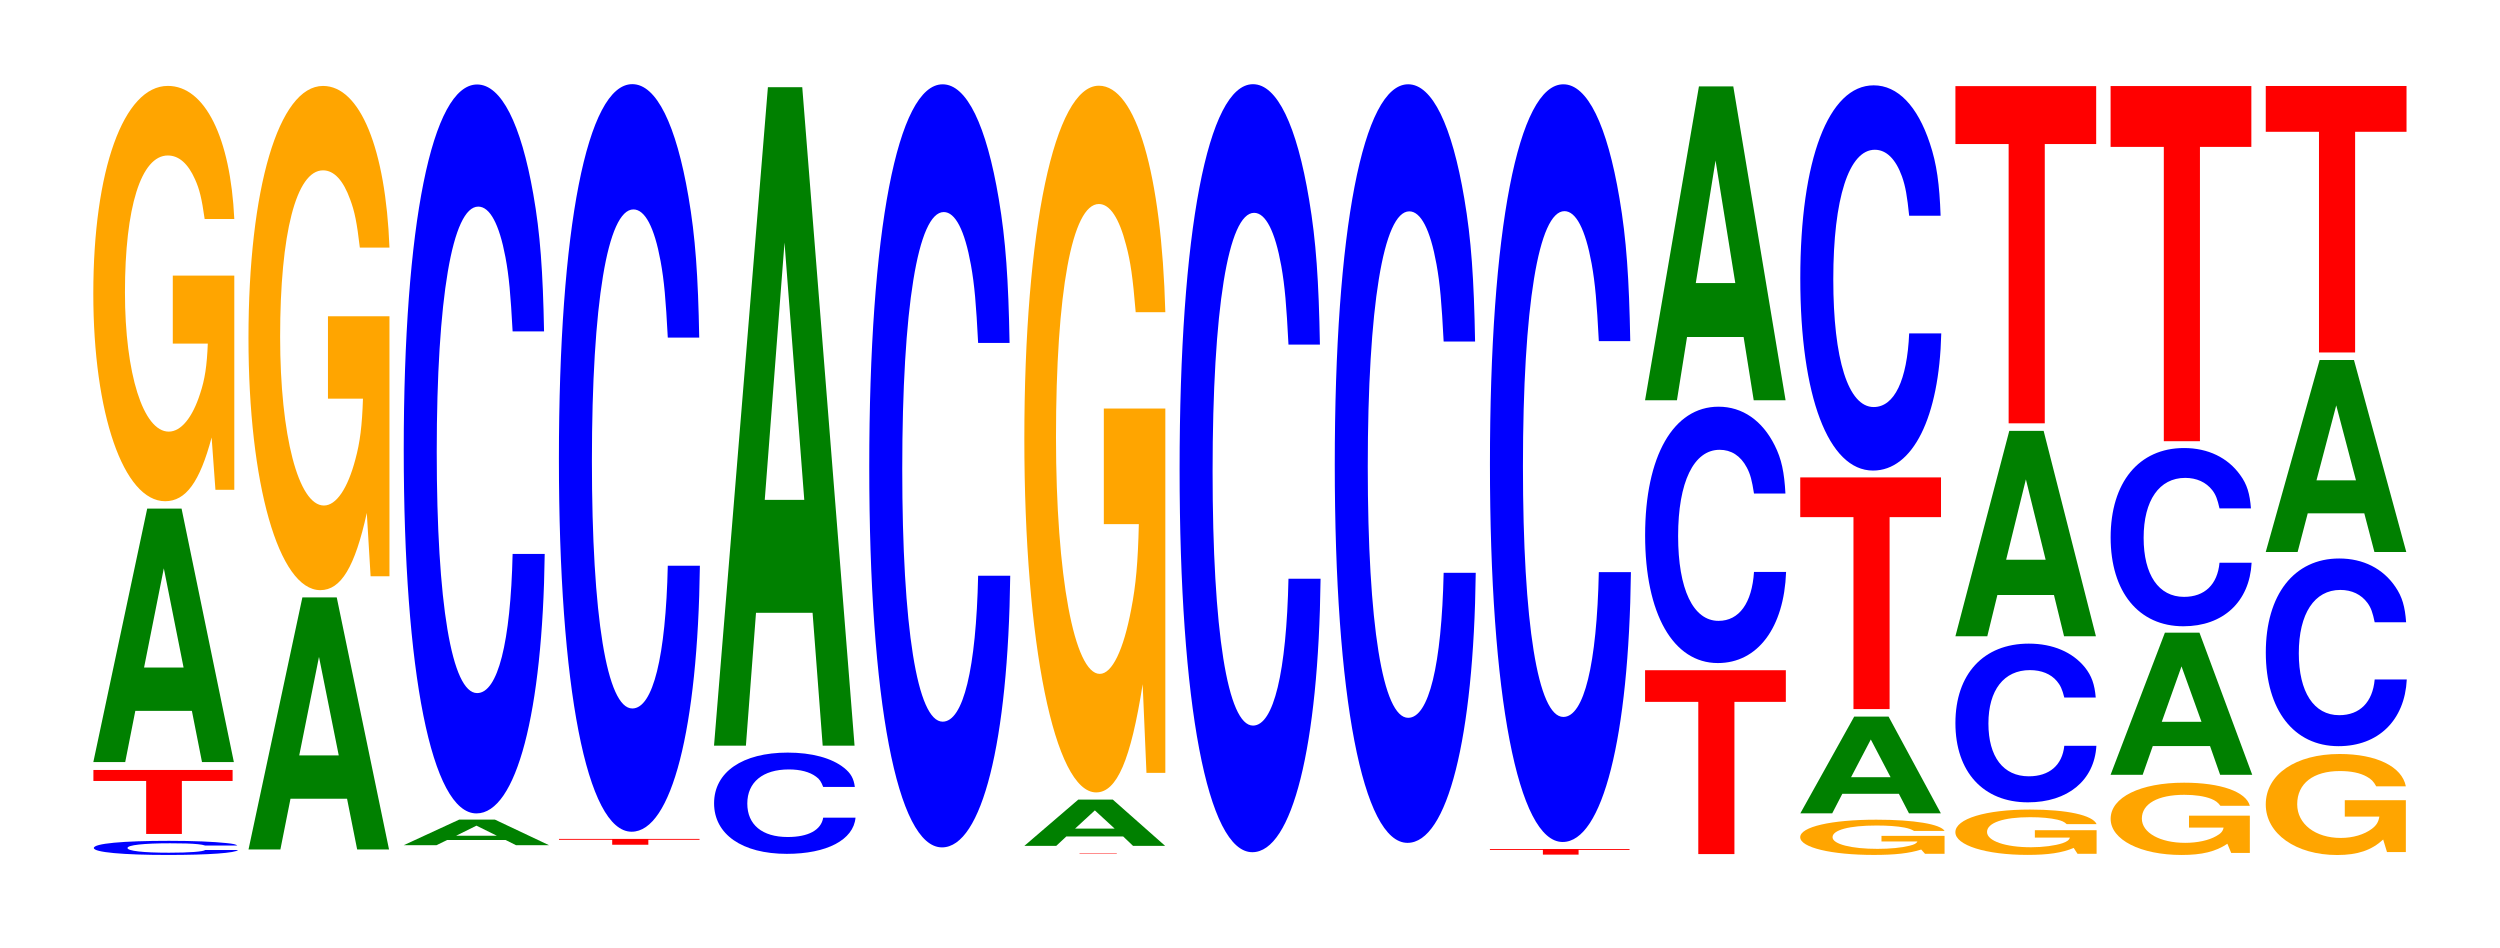 <?xml version="1.0" encoding="UTF-8"?>
<svg xmlns="http://www.w3.org/2000/svg" xmlns:xlink="http://www.w3.org/1999/xlink" width="174pt" height="66pt" viewBox="0 0 174 66" version="1.1">
<defs>
<g>
<symbol overflow="visible" id="glyph0-0">
<path style="stroke:none;" d="M 10.672 -0.625 C 10.594 -0.703 10.391 -0.75 9.906 -0.797 C 9.031 -0.891 7.625 -0.953 5.922 -0.953 C 2.688 -0.953 0.688 -0.766 0.688 -0.453 C 0.688 -0.156 2.672 0.031 5.859 0.031 C 8.688 0.031 10.578 -0.109 10.719 -0.312 L 8.438 -0.312 C 8.297 -0.203 7.375 -0.125 5.922 -0.125 C 4.109 -0.125 3.031 -0.25 3.031 -0.453 C 3.031 -0.656 4.156 -0.781 6 -0.781 C 6.812 -0.781 7.484 -0.766 7.922 -0.719 C 8.172 -0.688 8.297 -0.672 8.438 -0.625 Z M 10.672 -0.625 "/>
</symbol>
<symbol overflow="visible" id="glyph1-0">
<path style="stroke:none;" d="M 6.391 -3.688 L 9.922 -3.688 L 9.922 -4.453 L 0.234 -4.453 L 0.234 -3.688 L 3.906 -3.688 L 3.906 0 L 6.391 0 Z M 6.391 -3.688 "/>
</symbol>
<symbol overflow="visible" id="glyph2-0">
<path style="stroke:none;" d="M 7.234 -3.562 L 7.938 0 L 10.156 0 L 6.516 -17.641 L 4.125 -17.641 L 0.375 0 L 2.594 0 L 3.297 -3.562 Z M 6.656 -6.578 L 3.906 -6.578 L 5.281 -13.484 Z M 6.656 -6.578 "/>
</symbol>
<symbol overflow="visible" id="glyph3-0">
<path style="stroke:none;" d="M 10.422 -14.828 L 6.141 -14.828 L 6.141 -10.094 L 8.578 -10.094 C 8.516 -8.547 8.375 -7.609 8.047 -6.625 C 7.516 -4.953 6.719 -3.969 5.859 -3.969 C 4.094 -3.969 2.812 -7.984 2.812 -13.656 C 2.812 -19.594 3.938 -23.188 5.797 -23.188 C 6.562 -23.188 7.203 -22.625 7.688 -21.531 C 8 -20.844 8.156 -20.203 8.359 -18.766 L 10.422 -18.766 C 10.156 -24.438 8.375 -28.031 5.797 -28.031 C 2.719 -28.031 0.609 -22.172 0.609 -13.578 C 0.609 -5.219 2.719 0.875 5.609 0.875 C 7.047 0.875 8.016 -0.453 8.844 -3.562 L 9.109 0.078 L 10.422 0.078 Z M 10.422 -14.828 "/>
</symbol>
<symbol overflow="visible" id="glyph4-0">
<path style="stroke:none;" d="M 7.234 -3.531 L 7.938 0 L 10.156 0 L 6.516 -17.547 L 4.125 -17.547 L 0.375 0 L 2.594 0 L 3.297 -3.531 Z M 6.656 -6.547 L 3.906 -6.547 L 5.281 -13.406 Z M 6.656 -6.547 "/>
</symbol>
<symbol overflow="visible" id="glyph5-0">
<path style="stroke:none;" d="M 10.422 -18 L 6.141 -18 L 6.141 -12.266 L 8.578 -12.266 C 8.516 -10.375 8.375 -9.234 8.047 -8.031 C 7.516 -6.016 6.719 -4.828 5.859 -4.828 C 4.094 -4.828 2.812 -9.688 2.812 -16.578 C 2.812 -23.781 3.938 -28.156 5.797 -28.156 C 6.562 -28.156 7.203 -27.469 7.688 -26.125 C 8 -25.297 8.156 -24.516 8.359 -22.781 L 10.422 -22.781 C 10.156 -29.672 8.375 -34.031 5.797 -34.031 C 2.719 -34.031 0.609 -26.906 0.609 -16.484 C 0.609 -6.344 2.719 1.062 5.609 1.062 C 7.047 1.062 8.016 -0.547 8.844 -4.312 L 9.109 0.094 L 10.422 0.094 Z M 10.422 -18 "/>
</symbol>
<symbol overflow="visible" id="glyph6-0">
<path style="stroke:none;" d="M 7.484 -0.359 L 8.203 0 L 10.5 0 L 6.734 -1.781 L 4.25 -1.781 L 0.391 0 L 2.672 0 L 3.406 -0.359 Z M 6.875 -0.656 L 4.031 -0.656 L 5.453 -1.359 Z M 6.875 -0.656 "/>
</symbol>
<symbol overflow="visible" id="glyph7-0">
<path style="stroke:none;" d="M 10.438 -32.016 C 10.359 -36.188 10.172 -38.844 9.688 -41.578 C 8.828 -46.484 7.453 -49.203 5.781 -49.203 C 2.641 -49.203 0.672 -39.453 0.672 -23.781 C 0.672 -8.234 2.625 1.531 5.734 1.531 C 8.5 1.531 10.344 -5.453 10.484 -16.531 L 8.25 -16.531 C 8.109 -10.359 7.219 -6.844 5.781 -6.844 C 4.016 -6.844 2.969 -13.078 2.969 -23.641 C 2.969 -34.328 4.062 -40.703 5.859 -40.703 C 6.656 -40.703 7.312 -39.516 7.75 -37.188 C 8 -35.859 8.109 -34.594 8.25 -32.016 Z M 10.438 -32.016 "/>
</symbol>
<symbol overflow="visible" id="glyph8-0">
<path style="stroke:none;" d="M 6.453 -0.344 L 10.016 -0.344 L 10.016 -0.406 L 0.234 -0.406 L 0.234 -0.344 L 3.938 -0.344 L 3.938 0 L 6.453 0 Z M 6.453 -0.344 "/>
</symbol>
<symbol overflow="visible" id="glyph9-0">
<path style="stroke:none;" d="M 10.438 -32.828 C 10.359 -37.125 10.172 -39.844 9.688 -42.641 C 8.828 -47.672 7.453 -50.469 5.781 -50.469 C 2.641 -50.469 0.672 -40.453 0.672 -24.391 C 0.672 -8.453 2.625 1.562 5.734 1.562 C 8.5 1.562 10.344 -5.578 10.484 -16.953 L 8.25 -16.953 C 8.109 -10.625 7.219 -7.016 5.781 -7.016 C 4.016 -7.016 2.969 -13.422 2.969 -24.25 C 2.969 -35.219 4.062 -41.75 5.859 -41.75 C 6.656 -41.75 7.312 -40.531 7.75 -38.141 C 8 -36.781 8.109 -35.484 8.25 -32.828 Z M 10.438 -32.828 "/>
</symbol>
<symbol overflow="visible" id="glyph10-0">
<path style="stroke:none;" d="M 10.469 -4.438 C 10.391 -5.031 10.188 -5.391 9.719 -5.766 C 8.859 -6.453 7.469 -6.828 5.797 -6.828 C 2.641 -6.828 0.672 -5.469 0.672 -3.297 C 0.672 -1.141 2.625 0.219 5.734 0.219 C 8.516 0.219 10.375 -0.75 10.516 -2.297 L 8.266 -2.297 C 8.125 -1.438 7.234 -0.953 5.797 -0.953 C 4.016 -0.953 2.984 -1.812 2.984 -3.281 C 2.984 -4.766 4.062 -5.656 5.875 -5.656 C 6.672 -5.656 7.328 -5.484 7.766 -5.156 C 8.016 -4.984 8.125 -4.797 8.266 -4.438 Z M 10.469 -4.438 "/>
</symbol>
<symbol overflow="visible" id="glyph11-0">
<path style="stroke:none;" d="M 7.234 -9.25 L 7.938 0 L 10.156 0 L 6.516 -45.828 L 4.125 -45.828 L 0.375 0 L 2.594 0 L 3.297 -9.25 Z M 6.656 -17.109 L 3.906 -17.109 L 5.281 -35.016 Z M 6.656 -17.109 "/>
</symbol>
<symbol overflow="visible" id="glyph12-0">
<path style="stroke:none;" d="M 10.438 -33.516 C 10.359 -37.891 10.172 -40.672 9.688 -43.531 C 8.828 -48.672 7.453 -51.516 5.781 -51.516 C 2.641 -51.516 0.672 -41.297 0.672 -24.891 C 0.672 -8.625 2.625 1.594 5.734 1.594 C 8.5 1.594 10.344 -5.703 10.484 -17.312 L 8.25 -17.312 C 8.109 -10.844 7.219 -7.156 5.781 -7.156 C 4.016 -7.156 2.969 -13.703 2.969 -24.75 C 2.969 -35.953 4.062 -42.625 5.859 -42.625 C 6.656 -42.625 7.312 -41.375 7.75 -38.938 C 8 -37.547 8.109 -36.219 8.25 -33.516 Z M 10.438 -33.516 "/>
</symbol>
<symbol overflow="visible" id="glyph13-0">
<path style="stroke:none;" d="M 6.672 -0.031 L 10.375 -0.031 L 0.25 -0.031 L 4.078 -0.031 L 4.078 0 L 6.672 0 Z M 6.672 -0.031 "/>
</symbol>
<symbol overflow="visible" id="glyph14-0">
<path style="stroke:none;" d="M 7.25 -0.656 L 7.938 0 L 10.172 0 L 6.531 -3.219 L 4.125 -3.219 L 0.375 0 L 2.594 0 L 3.297 -0.656 Z M 6.656 -1.203 L 3.906 -1.203 L 5.281 -2.469 Z M 6.656 -1.203 "/>
</symbol>
<symbol overflow="visible" id="glyph15-0">
<path style="stroke:none;" d="M 10.422 -25.234 L 6.141 -25.234 L 6.141 -17.188 L 8.578 -17.188 C 8.516 -14.547 8.375 -12.938 8.047 -11.266 C 7.516 -8.438 6.719 -6.766 5.859 -6.766 C 4.094 -6.766 2.812 -13.578 2.812 -23.234 C 2.812 -33.344 3.938 -39.469 5.797 -39.469 C 6.562 -39.469 7.203 -38.5 7.688 -36.625 C 8 -35.469 8.156 -34.375 8.359 -31.938 L 10.422 -31.938 C 10.156 -41.594 8.375 -47.703 5.797 -47.703 C 2.719 -47.703 0.609 -37.719 0.609 -23.109 C 0.609 -8.891 2.719 1.484 5.609 1.484 C 7.047 1.484 8.016 -0.766 8.844 -6.047 L 9.109 0.125 L 10.422 0.125 Z M 10.422 -25.234 "/>
</symbol>
<symbol overflow="visible" id="glyph16-0">
<path style="stroke:none;" d="M 10.438 -33.719 C 10.359 -38.141 10.172 -40.938 9.688 -43.797 C 8.828 -48.984 7.453 -51.844 5.781 -51.844 C 2.641 -51.844 0.672 -41.562 0.672 -25.047 C 0.672 -8.672 2.625 1.609 5.734 1.609 C 8.5 1.609 10.344 -5.734 10.484 -17.422 L 8.25 -17.422 C 8.109 -10.922 7.219 -7.203 5.781 -7.203 C 4.016 -7.203 2.969 -13.781 2.969 -24.906 C 2.969 -36.172 4.062 -42.891 5.859 -42.891 C 6.656 -42.891 7.312 -41.625 7.75 -39.188 C 8 -37.781 8.109 -36.453 8.25 -33.719 Z M 10.438 -33.719 "/>
</symbol>
<symbol overflow="visible" id="glyph17-0">
<path style="stroke:none;" d="M 10.438 -33.297 C 10.359 -37.656 10.172 -40.422 9.688 -43.25 C 8.828 -48.359 7.453 -51.203 5.781 -51.203 C 2.641 -51.203 0.672 -41.047 0.672 -24.734 C 0.672 -8.562 2.625 1.594 5.734 1.594 C 8.5 1.594 10.344 -5.672 10.484 -17.203 L 8.25 -17.203 C 8.109 -10.781 7.219 -7.109 5.781 -7.109 C 4.016 -7.109 2.969 -13.609 2.969 -24.594 C 2.969 -35.719 4.062 -42.359 5.859 -42.359 C 6.656 -42.359 7.312 -41.109 7.75 -38.688 C 8 -37.312 8.109 -36 8.25 -33.297 Z M 10.438 -33.297 "/>
</symbol>
<symbol overflow="visible" id="glyph18-0">
<path style="stroke:none;" d="M 6.406 -0.328 L 9.953 -0.328 L 9.953 -0.391 L 0.234 -0.391 L 0.234 -0.328 L 3.922 -0.328 L 3.922 0 L 6.406 0 Z M 6.406 -0.328 "/>
</symbol>
<symbol overflow="visible" id="glyph19-0">
<path style="stroke:none;" d="M 10.438 -33.266 C 10.359 -37.609 10.172 -40.375 9.688 -43.203 C 8.828 -48.312 7.453 -51.141 5.781 -51.141 C 2.641 -51.141 0.672 -41 0.672 -24.703 C 0.672 -8.562 2.625 1.594 5.734 1.594 C 8.5 1.594 10.344 -5.656 10.484 -17.188 L 8.25 -17.188 C 8.109 -10.766 7.219 -7.109 5.781 -7.109 C 4.016 -7.109 2.969 -13.594 2.969 -24.562 C 2.969 -35.688 4.062 -42.312 5.859 -42.312 C 6.656 -42.312 7.312 -41.062 7.75 -38.656 C 8 -37.266 8.109 -35.953 8.25 -33.266 Z M 10.438 -33.266 "/>
</symbol>
<symbol overflow="visible" id="glyph20-0">
<path style="stroke:none;" d="M 6.453 -10.594 L 10.031 -10.594 L 10.031 -12.797 L 0.234 -12.797 L 0.234 -10.594 L 3.938 -10.594 L 3.938 0 L 6.453 0 Z M 6.453 -10.594 "/>
</symbol>
<symbol overflow="visible" id="glyph21-0">
<path style="stroke:none;" d="M 10.438 -11.266 C 10.359 -12.734 10.172 -13.672 9.688 -14.625 C 8.828 -16.344 7.453 -17.312 5.781 -17.312 C 2.641 -17.312 0.672 -13.875 0.672 -8.359 C 0.672 -2.891 2.625 0.531 5.734 0.531 C 8.5 0.531 10.344 -1.922 10.484 -5.812 L 8.25 -5.812 C 8.109 -3.641 7.219 -2.406 5.781 -2.406 C 4.016 -2.406 2.969 -4.609 2.969 -8.312 C 2.969 -12.078 4.062 -14.312 5.859 -14.312 C 6.656 -14.312 7.312 -13.906 7.75 -13.078 C 8 -12.609 8.109 -12.172 8.25 -11.266 Z M 10.438 -11.266 "/>
</symbol>
<symbol overflow="visible" id="glyph22-0">
<path style="stroke:none;" d="M 7.234 -4.406 L 7.938 0 L 10.156 0 L 6.516 -21.844 L 4.125 -21.844 L 0.375 0 L 2.594 0 L 3.297 -4.406 Z M 6.656 -8.156 L 3.906 -8.156 L 5.281 -16.688 Z M 6.656 -8.156 "/>
</symbol>
<symbol overflow="visible" id="glyph23-0">
<path style="stroke:none;" d="M 10.672 -1.25 L 6.281 -1.25 L 6.281 -0.859 L 8.781 -0.859 C 8.719 -0.719 8.562 -0.641 8.234 -0.562 C 7.688 -0.422 6.875 -0.344 6 -0.344 C 4.188 -0.344 2.875 -0.672 2.875 -1.156 C 2.875 -1.656 4.031 -1.969 5.938 -1.969 C 6.719 -1.969 7.375 -1.922 7.875 -1.828 C 8.188 -1.766 8.359 -1.703 8.547 -1.594 L 10.672 -1.594 C 10.391 -2.062 8.562 -2.375 5.922 -2.375 C 2.781 -2.375 0.625 -1.875 0.625 -1.156 C 0.625 -0.438 2.797 0.078 5.75 0.078 C 7.219 0.078 8.203 -0.031 9.047 -0.297 L 9.312 0 L 10.672 0 Z M 10.672 -1.25 "/>
</symbol>
<symbol overflow="visible" id="glyph24-0">
<path style="stroke:none;" d="M 7.234 -1.359 L 7.938 0 L 10.156 0 L 6.516 -6.734 L 4.125 -6.734 L 0.375 0 L 2.594 0 L 3.297 -1.359 Z M 6.656 -2.516 L 3.906 -2.516 L 5.281 -5.141 Z M 6.656 -2.516 "/>
</symbol>
<symbol overflow="visible" id="glyph25-0">
<path style="stroke:none;" d="M 6.453 -13.359 L 10.031 -13.359 L 10.031 -16.125 L 0.234 -16.125 L 0.234 -13.359 L 3.938 -13.359 L 3.938 0 L 6.453 0 Z M 6.453 -13.359 "/>
</symbol>
<symbol overflow="visible" id="glyph26-0">
<path style="stroke:none;" d="M 10.438 -16.922 C 10.359 -19.125 10.172 -20.531 9.688 -21.969 C 8.828 -24.562 7.453 -26 5.781 -26 C 2.641 -26 0.672 -20.844 0.672 -12.562 C 0.672 -4.359 2.625 0.812 5.734 0.812 C 8.5 0.812 10.344 -2.875 10.484 -8.734 L 8.25 -8.734 C 8.109 -5.469 7.219 -3.609 5.781 -3.609 C 4.016 -3.609 2.969 -6.906 2.969 -12.5 C 2.969 -18.141 4.062 -21.516 5.859 -21.516 C 6.656 -21.516 7.312 -20.875 7.75 -19.656 C 8 -18.953 8.109 -18.281 8.25 -16.922 Z M 10.438 -16.922 "/>
</symbol>
<symbol overflow="visible" id="glyph27-0">
<path style="stroke:none;" d="M 10.438 -1.625 L 6.141 -1.625 L 6.141 -1.109 L 8.578 -1.109 C 8.531 -0.938 8.375 -0.828 8.062 -0.719 C 7.531 -0.547 6.719 -0.438 5.875 -0.438 C 4.094 -0.438 2.812 -0.875 2.812 -1.5 C 2.812 -2.141 3.953 -2.531 5.812 -2.531 C 6.578 -2.531 7.219 -2.469 7.703 -2.359 C 8.016 -2.281 8.172 -2.219 8.359 -2.047 L 10.438 -2.047 C 10.172 -2.672 8.375 -3.062 5.797 -3.062 C 2.719 -3.062 0.609 -2.422 0.609 -1.484 C 0.609 -0.578 2.734 0.094 5.625 0.094 C 7.062 0.094 8.031 -0.047 8.844 -0.391 L 9.109 0.016 L 10.438 0.016 Z M 10.438 -1.625 "/>
</symbol>
<symbol overflow="visible" id="glyph28-0">
<path style="stroke:none;" d="M 10.438 -6.969 C 10.359 -7.891 10.156 -8.469 9.688 -9.062 C 8.828 -10.125 7.453 -10.719 5.781 -10.719 C 2.625 -10.719 0.672 -8.594 0.672 -5.188 C 0.672 -1.797 2.609 0.328 5.719 0.328 C 8.484 0.328 10.344 -1.188 10.484 -3.609 L 8.25 -3.609 C 8.109 -2.25 7.203 -1.484 5.781 -1.484 C 4 -1.484 2.969 -2.844 2.969 -5.156 C 2.969 -7.484 4.047 -8.875 5.859 -8.875 C 6.656 -8.875 7.312 -8.609 7.734 -8.109 C 7.984 -7.812 8.109 -7.531 8.25 -6.969 Z M 10.438 -6.969 "/>
</symbol>
<symbol overflow="visible" id="glyph29-0">
<path style="stroke:none;" d="M 7.234 -2.875 L 7.938 0 L 10.156 0 L 6.516 -14.297 L 4.125 -14.297 L 0.375 0 L 2.594 0 L 3.297 -2.875 Z M 6.656 -5.328 L 3.906 -5.328 L 5.281 -10.922 Z M 6.656 -5.328 "/>
</symbol>
<symbol overflow="visible" id="glyph30-0">
<path style="stroke:none;" d="M 6.453 -19.438 L 10.031 -19.438 L 10.031 -23.469 L 0.234 -23.469 L 0.234 -19.438 L 3.938 -19.438 L 3.938 0 L 6.453 0 Z M 6.453 -19.438 "/>
</symbol>
<symbol overflow="visible" id="glyph31-0">
<path style="stroke:none;" d="M 10.297 -2.578 L 6.062 -2.578 L 6.062 -1.75 L 8.469 -1.75 C 8.422 -1.484 8.266 -1.328 7.953 -1.156 C 7.438 -0.859 6.641 -0.688 5.797 -0.688 C 4.047 -0.688 2.781 -1.391 2.781 -2.375 C 2.781 -3.406 3.891 -4.031 5.734 -4.031 C 6.484 -4.031 7.125 -3.938 7.609 -3.75 C 7.906 -3.625 8.062 -3.516 8.25 -3.266 L 10.297 -3.266 C 10.031 -4.25 8.266 -4.875 5.719 -4.875 C 2.672 -4.875 0.609 -3.859 0.609 -2.359 C 0.609 -0.906 2.688 0.156 5.547 0.156 C 6.969 0.156 7.922 -0.078 8.734 -0.625 L 9 0.016 L 10.297 0.016 Z M 10.297 -2.578 "/>
</symbol>
<symbol overflow="visible" id="glyph32-0">
<path style="stroke:none;" d="M 7.297 -2 L 8 0 L 10.234 0 L 6.562 -9.891 L 4.156 -9.891 L 0.375 0 L 2.609 0 L 3.312 -2 Z M 6.703 -3.688 L 3.938 -3.688 L 5.312 -7.547 Z M 6.703 -3.688 "/>
</symbol>
<symbol overflow="visible" id="glyph33-0">
<path style="stroke:none;" d="M 10.438 -7.828 C 10.359 -8.844 10.172 -9.5 9.688 -10.156 C 8.828 -11.359 7.453 -12.031 5.781 -12.031 C 2.641 -12.031 0.672 -9.641 0.672 -5.812 C 0.672 -2.016 2.625 0.375 5.734 0.375 C 8.5 0.375 10.344 -1.328 10.484 -4.047 L 8.25 -4.047 C 8.109 -2.531 7.219 -1.672 5.781 -1.672 C 4.016 -1.672 2.969 -3.203 2.969 -5.781 C 2.969 -8.391 4.062 -9.953 5.859 -9.953 C 6.656 -9.953 7.312 -9.656 7.75 -9.094 C 8 -8.766 8.109 -8.453 8.25 -7.828 Z M 10.438 -7.828 "/>
</symbol>
<symbol overflow="visible" id="glyph34-0">
<path style="stroke:none;" d="M 6.453 -20.484 L 10.031 -20.484 L 10.031 -24.719 L 0.234 -24.719 L 0.234 -20.484 L 3.938 -20.484 L 3.938 0 L 6.453 0 Z M 6.453 -20.484 "/>
</symbol>
<symbol overflow="visible" id="glyph35-0">
<path style="stroke:none;" d="M 10.359 -3.594 L 6.109 -3.594 L 6.109 -2.453 L 8.516 -2.453 C 8.453 -2.078 8.312 -1.844 8 -1.609 C 7.469 -1.203 6.672 -0.969 5.828 -0.969 C 4.062 -0.969 2.797 -1.938 2.797 -3.312 C 2.797 -4.766 3.922 -5.625 5.766 -5.625 C 6.531 -5.625 7.172 -5.5 7.641 -5.234 C 7.953 -5.062 8.109 -4.906 8.297 -4.562 L 10.359 -4.562 C 10.094 -5.938 8.312 -6.812 5.75 -6.812 C 2.688 -6.812 0.609 -5.391 0.609 -3.297 C 0.609 -1.266 2.703 0.219 5.578 0.219 C 7 0.219 7.969 -0.109 8.781 -0.859 L 9.047 0.016 L 10.359 0.016 Z M 10.359 -3.594 "/>
</symbol>
<symbol overflow="visible" id="glyph36-0">
<path style="stroke:none;" d="M 10.438 -8.234 C 10.359 -9.312 10.172 -10 9.688 -10.703 C 8.828 -11.969 7.453 -12.672 5.781 -12.672 C 2.641 -12.672 0.672 -10.156 0.672 -6.125 C 0.672 -2.125 2.625 0.391 5.734 0.391 C 8.5 0.391 10.344 -1.406 10.484 -4.25 L 8.25 -4.25 C 8.109 -2.672 7.219 -1.766 5.781 -1.766 C 4.016 -1.766 2.969 -3.375 2.969 -6.078 C 2.969 -8.844 4.062 -10.484 5.859 -10.484 C 6.656 -10.484 7.312 -10.172 7.75 -9.578 C 8 -9.234 8.109 -8.906 8.25 -8.234 Z M 10.438 -8.234 "/>
</symbol>
<symbol overflow="visible" id="glyph37-0">
<path style="stroke:none;" d="M 7.234 -2.688 L 7.938 0 L 10.156 0 L 6.516 -13.359 L 4.125 -13.359 L 0.375 0 L 2.594 0 L 3.297 -2.688 Z M 6.656 -4.984 L 3.906 -4.984 L 5.281 -10.203 Z M 6.656 -4.984 "/>
</symbol>
<symbol overflow="visible" id="glyph38-0">
<path style="stroke:none;" d="M 6.453 -15.359 L 10.031 -15.359 L 10.031 -18.547 L 0.234 -18.547 L 0.234 -15.359 L 3.938 -15.359 L 3.938 0 L 6.453 0 Z M 6.453 -15.359 "/>
</symbol>
</g>
</defs>
<g id="surface1">
<g style="fill:rgb(0%,0%,100%);fill-opacity:1;">
  <use xlink:href="#glyph0-0" x="5.843" y="59.474"/>
</g>
<g style="fill:rgb(100%,0%,0%);fill-opacity:1;">
  <use xlink:href="#glyph1-0" x="6.267" y="58.043"/>
</g>
<g style="fill:rgb(0%,50.194%,0%);fill-opacity:1;">
  <use xlink:href="#glyph2-0" x="6.121" y="53.039"/>
</g>
<g style="fill:rgb(100%,64.647%,0%);fill-opacity:1;">
  <use xlink:href="#glyph3-0" x="5.885" y="34.01"/>
</g>
<g style="fill:rgb(0%,50.194%,0%);fill-opacity:1;">
  <use xlink:href="#glyph4-0" x="16.921" y="59.125"/>
</g>
<g style="fill:rgb(100%,64.647%,0%);fill-opacity:1;">
  <use xlink:href="#glyph5-0" x="16.685" y="40.012"/>
</g>
<g style="fill:rgb(0%,50.194%,0%);fill-opacity:1;">
  <use xlink:href="#glyph6-0" x="27.71" y="58.825"/>
</g>
<g style="fill:rgb(0%,0%,100%);fill-opacity:1;">
  <use xlink:href="#glyph7-0" x="27.428" y="55.083"/>
</g>
<g style="fill:rgb(100%,0%,0%);fill-opacity:1;">
  <use xlink:href="#glyph8-0" x="38.671" y="58.794"/>
</g>
<g style="fill:rgb(0%,0%,100%);fill-opacity:1;">
  <use xlink:href="#glyph9-0" x="38.228" y="56.326"/>
</g>
<g style="fill:rgb(0%,0%,100%);fill-opacity:1;">
  <use xlink:href="#glyph10-0" x="49.028" y="59.209"/>
</g>
<g style="fill:rgb(0%,50.194%,0%);fill-opacity:1;">
  <use xlink:href="#glyph11-0" x="49.321" y="51.899"/>
</g>
<g style="fill:rgb(0%,0%,100%);fill-opacity:1;">
  <use xlink:href="#glyph12-0" x="59.828" y="57.384"/>
</g>
<g style="fill:rgb(100%,0%,0%);fill-opacity:1;">
  <use xlink:href="#glyph13-0" x="71.056" y="59.414"/>
</g>
<g style="fill:rgb(0%,50.194%,0%);fill-opacity:1;">
  <use xlink:href="#glyph14-0" x="70.921" y="58.872"/>
</g>
<g style="fill:rgb(100%,64.647%,0%);fill-opacity:1;">
  <use xlink:href="#glyph15-0" x="70.685" y="53.668"/>
</g>
<g style="fill:rgb(0%,0%,100%);fill-opacity:1;">
  <use xlink:href="#glyph16-0" x="81.428" y="57.704"/>
</g>
<g style="fill:rgb(0%,0%,100%);fill-opacity:1;">
  <use xlink:href="#glyph17-0" x="92.228" y="57.069"/>
</g>
<g style="fill:rgb(100%,0%,0%);fill-opacity:1;">
  <use xlink:href="#glyph18-0" x="103.463" y="59.482"/>
</g>
<g style="fill:rgb(0%,0%,100%);fill-opacity:1;">
  <use xlink:href="#glyph19-0" x="103.028" y="57.008"/>
</g>
<g style="fill:rgb(100%,0%,0%);fill-opacity:1;">
  <use xlink:href="#glyph20-0" x="114.263" y="59.444"/>
</g>
<g style="fill:rgb(0%,0%,100%);fill-opacity:1;">
  <use xlink:href="#glyph21-0" x="113.828" y="45.618"/>
</g>
<g style="fill:rgb(0%,50.194%,0%);fill-opacity:1;">
  <use xlink:href="#glyph22-0" x="114.121" y="27.859"/>
</g>
<g style="fill:rgb(100%,64.647%,0%);fill-opacity:1;">
  <use xlink:href="#glyph23-0" x="124.67" y="59.425"/>
</g>
<g style="fill:rgb(0%,50.194%,0%);fill-opacity:1;">
  <use xlink:href="#glyph24-0" x="124.928" y="56.609"/>
</g>
<g style="fill:rgb(100%,0%,0%);fill-opacity:1;">
  <use xlink:href="#glyph25-0" x="125.063" y="49.352"/>
</g>
<g style="fill:rgb(0%,0%,100%);fill-opacity:1;">
  <use xlink:href="#glyph26-0" x="124.628" y="31.939"/>
</g>
<g style="fill:rgb(100%,64.647%,0%);fill-opacity:1;">
  <use xlink:href="#glyph27-0" x="135.485" y="59.407"/>
</g>
<g style="fill:rgb(0%,0%,100%);fill-opacity:1;">
  <use xlink:href="#glyph28-0" x="135.425" y="55.515"/>
</g>
<g style="fill:rgb(0%,50.194%,0%);fill-opacity:1;">
  <use xlink:href="#glyph29-0" x="135.721" y="44.285"/>
</g>
<g style="fill:rgb(100%,0%,0%);fill-opacity:1;">
  <use xlink:href="#glyph30-0" x="135.863" y="29.463"/>
</g>
<g style="fill:rgb(100%,64.647%,0%);fill-opacity:1;">
  <use xlink:href="#glyph31-0" x="146.292" y="59.35"/>
</g>
<g style="fill:rgb(0%,50.194%,0%);fill-opacity:1;">
  <use xlink:href="#glyph32-0" x="146.521" y="53.926"/>
</g>
<g style="fill:rgb(0%,0%,100%);fill-opacity:1;">
  <use xlink:href="#glyph33-0" x="146.228" y="43.214"/>
</g>
<g style="fill:rgb(100%,0%,0%);fill-opacity:1;">
  <use xlink:href="#glyph34-0" x="146.663" y="30.708"/>
</g>
<g style="fill:rgb(100%,64.647%,0%);fill-opacity:1;">
  <use xlink:href="#glyph35-0" x="157.088" y="59.29"/>
</g>
<g style="fill:rgb(0%,0%,100%);fill-opacity:1;">
  <use xlink:href="#glyph36-0" x="157.028" y="51.543"/>
</g>
<g style="fill:rgb(0%,50.194%,0%);fill-opacity:1;">
  <use xlink:href="#glyph37-0" x="157.321" y="38.417"/>
</g>
<g style="fill:rgb(100%,0%,0%);fill-opacity:1;">
  <use xlink:href="#glyph38-0" x="157.463" y="24.532"/>
</g>
</g>
</svg>

